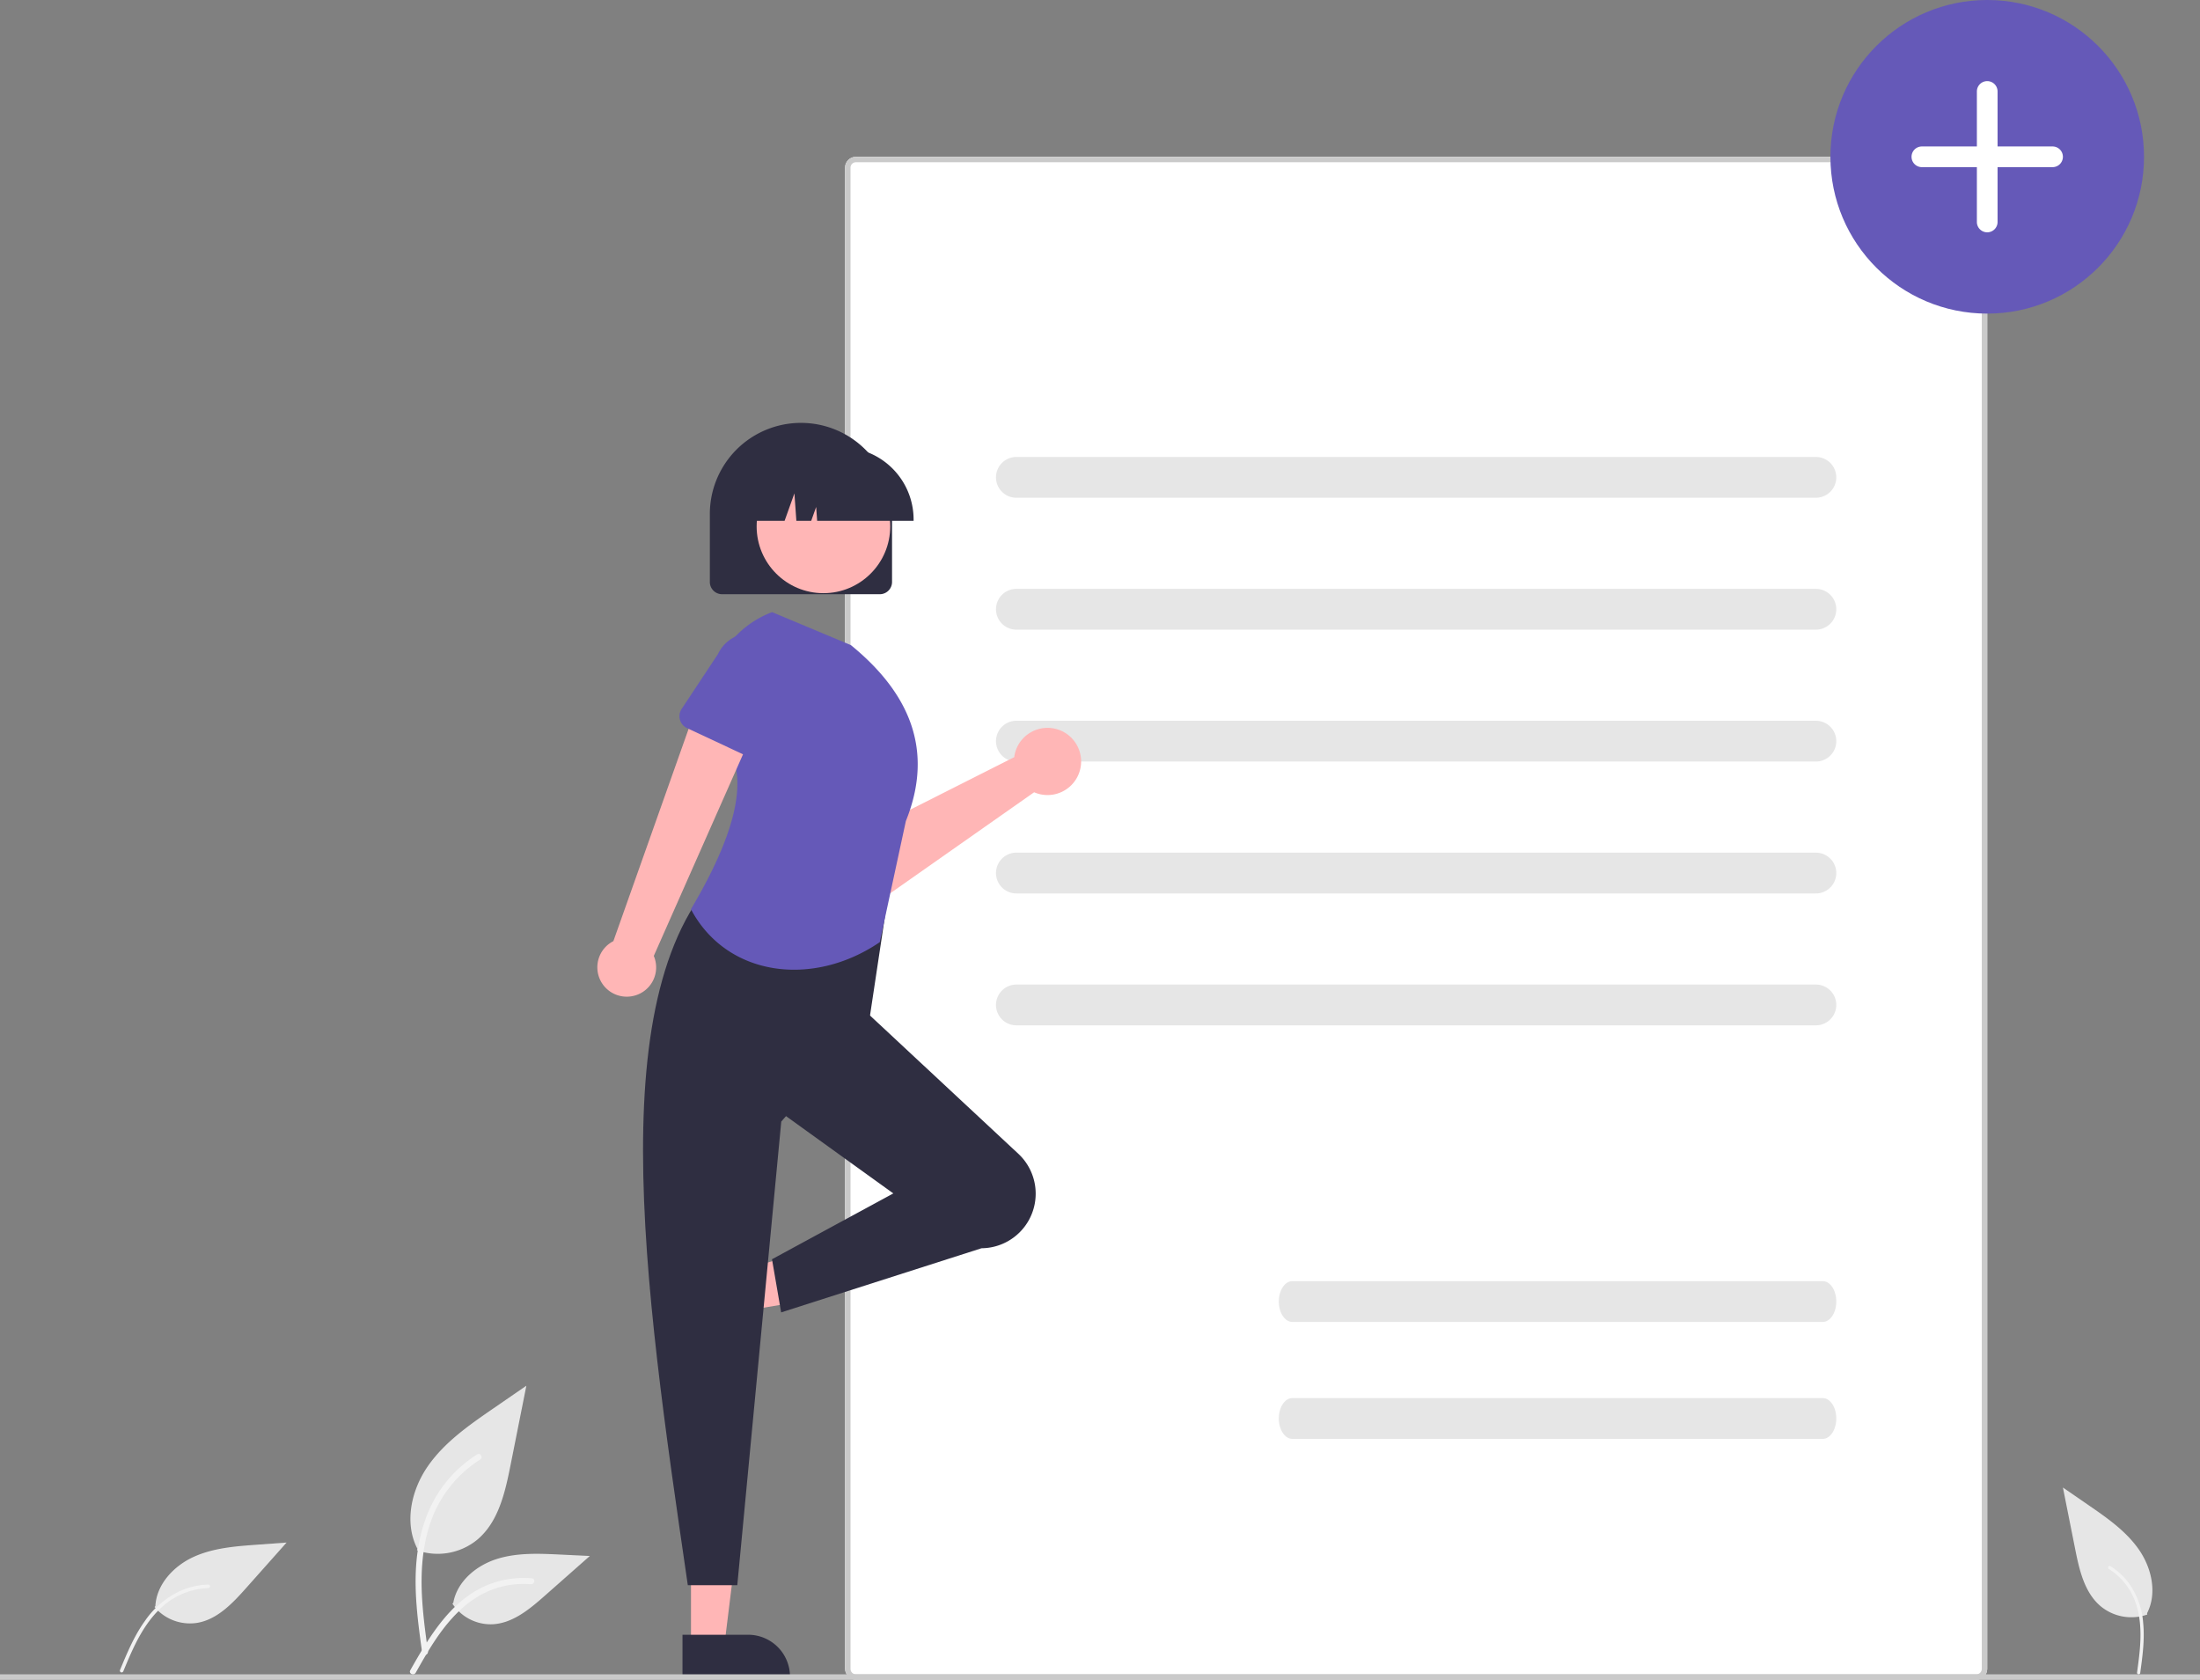 <svg viewBox="0 0 809 617.658" height="617.658" width="809" data-name="Layer 1" xmlns:xlink="http://www.w3.org/1999/xlink" xmlns="http://www.w3.org/2000/svg"><rect x="0" y="0" width="809" height="617.658" fill="#808080" stroke="none"/><rect fill="#fff" rx="4" height="560" width="420" y="57.658" x="310.755"></rect><path fill="#cacaca" transform="translate(-195.5 -141.171)" d="M922.255,758.829h-412a4.005,4.005,0,0,1-4-4v-552a4.005,4.005,0,0,1,4-4h412a4.005,4.005,0,0,1,4,4v552A4.005,4.005,0,0,1,922.255,758.829Zm-412-558a2.002,2.002,0,0,0-2,2v552a2.002,2.002,0,0,0,2,2h412a2.002,2.002,0,0,0,2-2v-552a2.002,2.002,0,0,0-2-2Z"></path><path fill="#e6e6e6" transform="translate(-195.5 -141.171)" d="M863.252,324.201h-294a7.5,7.5,0,0,1,0-15h294a7.5,7.5,0,1,1,0,15Z" data-name="Path 2621" id="a6f80ec2-9665-4b0d-9b96-9f178d319553-202"></path><path fill="#e6e6e6" transform="translate(-195.5 -141.171)" d="M863.252,372.701h-294a7.5,7.5,0,0,1,0-15h294a7.5,7.5,0,1,1,0,15Z" data-name="Path 2624" id="af435bc5-0b88-4d77-bfed-030ae9fdf7f6-203"></path><path fill="#e6e6e6" transform="translate(-195.5 -141.171)" d="M863.252,421.201h-294a7.5,7.5,0,0,1,0-15h294a7.5,7.5,0,1,1,0,15Z" data-name="Path 2625" id="e557133a-77b8-499f-bd16-c334895c1269-204"></path><path fill="#e6e6e6" transform="translate(-195.5 -141.171)" d="M863.252,469.701h-294a7.5,7.5,0,0,1,0-15h294a7.5,7.5,0,0,1,0,15Z" data-name="Path 2626" id="ec19a4b8-f44f-4645-b4d7-76344dff0125-205"></path><path fill="#e6e6e6" transform="translate(-195.5 -141.171)" d="M863.252,518.201h-294a7.5,7.5,0,0,1,0-15h294a7.5,7.5,0,1,1,0,15Z" data-name="Path 2627" id="e86d23b2-1618-4af8-9c24-b5d1e0a773ab-206"></path><path fill="#ffb6b6" transform="translate(-195.5 -141.171)" d="M568.851,417.676a12.389,12.389,0,0,0-.389,1.912l-52.111,26.302-11.876-7.75L490.437,454.534l19.691,15.762a9.416,9.416,0,0,0,11.295.356l54.352-38.159a12.355,12.355,0,1,0-6.924-14.818Z"></path><path fill="#6559b8" transform="translate(-195.5 -141.171)" d="M514.643,446.883l-17.275,20.425a5.297,5.297,0,0,1-8.02.079l-17.62-20.021a14.71,14.71,0,0,1,19.064-22.407l22.597,14.001a5.297,5.297,0,0,1,1.253,7.922Z"></path><polygon fill="#ffb6b6" points="254.098 605.118 266.358 605.118 272.19 557.83 254.096 557.83 254.098 605.118"></polygon><path fill="#2f2e41" transform="translate(-195.5 -141.171)" d="M446.47,742.286l24.144-.001h.001A15.387,15.387,0,0,1,486.002,757.672v.5l-39.531.001Z"></path><polygon fill="#ffb6b6" points="251.336 473.432 254.822 485.185 301.817 477.332 296.671 459.985 251.336 473.432"></polygon><path fill="#2f2e41" transform="translate(-195.5 -141.171)" d="M449.784,610.466l6.866,23.147 0.0.001a15.387,15.387,0,0,1-10.376,19.126l-.479.142-11.241-37.899Z"></path><path fill="#e6e6e6" transform="translate(-195.5 -141.171)" d="M865.776,627.258H670.727c-2.748,0-4.976-3.358-4.976-7.5s2.228-7.5,4.976-7.5H865.776c2.748,0,4.976,3.358,4.976,7.5S868.524,627.258,865.776,627.258Z" data-name="Path 2622" id="b5225405-dc09-4398-8f75-a858b019bf8f-207"></path><path fill="#e6e6e6" transform="translate(-195.5 -141.171)" d="M865.776,670.258H670.727c-2.748,0-4.976-3.358-4.976-7.5s2.228-7.5,4.976-7.5H865.776c2.748,0,4.976,3.358,4.976,7.5S868.524,670.258,865.776,670.258Z" data-name="Path 2623" id="a2f1c4f7-b8f3-4baf-98d5-81fcbaba2af5-208"></path><circle fill="#6559b8" r="57.659" cy="57.659" cx="730.755" data-name="Ellipse 512" id="e62fa462-3819-44fb-9424-9fc2fe7133de"></circle><path fill="#fff" transform="translate(-195.5 -141.171)" d="M902.231,195.024a3.805,3.805,0,0,0,0,7.61h20.22v20.219a3.805,3.805,0,0,0,7.609,0V202.634h20.22a3.805,3.805,0,1,0,0-7.61H930.06v-20.22a3.804,3.804,0,0,0-7.609,0v20.22Z" data-name="Path 2642" id="b20583ce-2285-4a88-ae2b-42b53348cdcc-209"></path><path fill="#2f2e41" transform="translate(-195.5 -141.171)" d="M573.49,590.42h0a20.065,20.065,0,0,1-17.054,9.741L482.752,623.75l-3.369-19.541L524,580l-43.227-31.133,31.67-37.06,57.522,53.613a20.066,20.066,0,0,1,3.525,25Z" data-name="Path 2632" id="a69a945f-f2e5-47e0-ba72-38a008e8891a-210"></path><path fill="#2f2e41" transform="translate(-195.5 -141.171)" d="M466.622,724.059H448.429c-16.335-111.969-32.962-224.25,16.172-266.16l57.949,9.434-7.412,49.189-32.343,37.06Z" data-name="Path 2633" id="e980cf0f-d800-4ee3-940e-45939556ba77-211"></path><path fill="#6559b8" transform="translate(-195.5 -141.171)" d="M519.007,487.62c-24.526,16.713-56.208,12.783-69.432-12.12,19-32,23-55,7.705-65.5a36.273,36.273,0,0,1,22.145-43.742h0l28.974,12.129c24.6,20.054,29.445,41.776,20.215,64.687Z" data-name="Path 2637" id="eba62579-0c8c-463a-8046-e804be002a11-212"></path><rect fill="#cacaca" height="2" width="809" y="615.658" data-name="Rectangle 53" id="e895ce6e-6fd8-41df-ae63-d595344ec23b"></rect><path fill="#e6e6e6" transform="translate(-195.5 -141.171)" d="M348.841,711.227a22.963,22.963,0,0,0,22.175-3.906c7.767-6.519,10.2-17.259,12.183-27.2l5.86-29.414-12.268,8.445c-8.823,6.076-17.846,12.346-23.955,21.146s-8.776,20.813-3.867,30.335" data-name="Path 438" id="e192092a-ee6f-4331-8843-6655178f0707-213"></path><path fill="#f2f2f2" transform="translate(-195.5 -141.171)" d="M350.736,748.884c-1.548-11.251-3.133-22.645-2.048-34.018.962-10.1,4.043-19.963,10.316-28.051a46.663,46.663,0,0,1,11.972-10.849c1.2-.756,2.3,1.142,1.107,1.894a44.362,44.362,0,0,0-17.547,21.172c-3.82,9.717-4.434,20.309-3.775,30.632.4,6.242,1.242,12.444,2.092,18.637a1.136,1.136,0,0,1-.766,1.349,1.1,1.1,0,0,1-1.349-.766Z" data-name="Path 439" id="a858933f-d134-4d1f-a5b1-d2ecd5f2e072-214"></path><path fill="#e6e6e6" transform="translate(-195.5 -141.171)" d="M252.323,732.078a17.076,17.076,0,0,0,15.695,5.834c7.434-1.261,13.036-7.235,18.047-12.869l14.825-16.665-11.049.805c-7.945.579-16.092,1.208-23.321,4.556s-13.458,10.051-13.89,18.006" data-name="Path 440" id="f4641f1e-7695-45f0-a79a-94f4839885fa-215"></path><path fill="#f2f2f2" transform="translate(-195.5 -141.171)" d="M239.603,755.318c2.605-6.27,5.232-12.628,9.229-18.165a31.987,31.987,0,0,1,13.8-11.349,27.901,27.901,0,0,1,9.455-1.975c.846-.028.841,1.284,0,1.312a26.523,26.523,0,0,0-15.453,5.614c-4.909,3.857-8.428,9.134-11.21,14.657-1.682,3.34-3.122,6.794-4.556,10.245a.679.679,0,0,1-.8.464A.66.66,0,0,1,239.603,755.318Z" data-name="Path 441" id="e7fd6c30-5753-49ca-a2fc-43310e28e2be-216"></path><path fill="#e6e6e6" transform="translate(-195.5 -141.171)" d="M361.851,730.832a16.9,16.9,0,0,0,14.729,7.6c7.456-.354,13.672-5.558,19.267-10.5l16.55-14.612-10.953-.524c-7.877-.377-15.957-.729-23.46,1.7s-14.422,8.275-15.794,16.041" data-name="Path 442" id="b52aaf37-3203-4cbf-9b60-86692d62068e-217"></path><path fill="#f2f2f2" transform="translate(-195.5 -141.171)" d="M346.37,755.352c7.434-13.155,16.058-27.775,31.466-32.448a35.115,35.115,0,0,1,13.235-1.367c1.405.121,1.054,2.287-.348,2.166a32.621,32.621,0,0,0-21.121,5.588c-5.955,4.054-10.592,9.689-14.517,15.666-2.4,3.661-4.557,7.477-6.711,11.288C347.686,757.463,345.674,756.584,346.37,755.352Z" data-name="Path 443" id="beff4645-a309-4245-bc03-2fdcf4e7d6c8-218"></path><path fill="#e6e6e6" transform="translate(-195.5 -141.171)" d="M985.122,734.85a17.721,17.721,0,0,1-17.112-3.014c-5.994-5.031-7.873-13.319-9.4-20.993l-4.523-22.7,9.469,6.52c6.809,4.689,13.772,9.527,18.486,16.318s6.773,16.062,2.985,23.41" data-name="Path 461" id="a434c3a5-879f-494a-805a-60016a50852d-219"></path><path fill="#f2f2f2" transform="translate(-195.5 -141.171)" d="M982.508,756.396c.833-6.067,1.689-12.212,1.105-18.343a28.849,28.849,0,0,0-5.563-15.126,25.162,25.162,0,0,0-6.456-5.85c-.646-.407-1.24.616-.6,1.021a23.921,23.921,0,0,1,9.462,11.417c2.06,5.24,2.391,10.951,2.036,16.517-.215,3.366-.67,6.71-1.128,10.049a.613.613,0,0,0,.413.727.6.6,0,0,0,.728-.413Z" data-name="Path 462" id="eeef24b5-3622-48e4-8c10-5591845ab2d9-220"></path><path fill="#ffb6b6" transform="translate(-195.5 -141.171)" d="M428.47,507.367a10.743,10.743,0,0,0,7.445-14.694l39.602-89.472-22.655-5.706-31.804,89.742a10.801,10.801,0,0,0,7.412,20.13Z"></path><path fill="#6559b8" transform="translate(-195.5 -141.171)" d="M470.156,419.202l-22.033-10.314a4.817,4.817,0,0,1-1.974-7.022l13.39-20.223a13.377,13.377,0,0,1,24.198,11.413l-6.924,23.163a4.817,4.817,0,0,1-6.657,2.982Z"></path><path fill="#2f2e41" transform="translate(-195.5 -141.171)" d="M519.029,359.67h-58a4.505,4.505,0,0,1-4.5-4.5v-25a33.5,33.5,0,0,1,67,0v25A4.505,4.505,0,0,1,519.029,359.67Z"></path><circle fill="#ffb6b6" r="24.561" cy="193.558" cx="302.797"></circle><path fill="#2f2e41" transform="translate(-195.5 -141.171)" d="M531.455,332.67H495.989l-.364-5.092-1.818,5.092h-5.461l-.721-10.092-3.604,10.092H473.455v-.5a26.53,26.53,0,0,1,26.5-26.5h5a26.53,26.53,0,0,1,26.5,26.5Z"></path></svg>